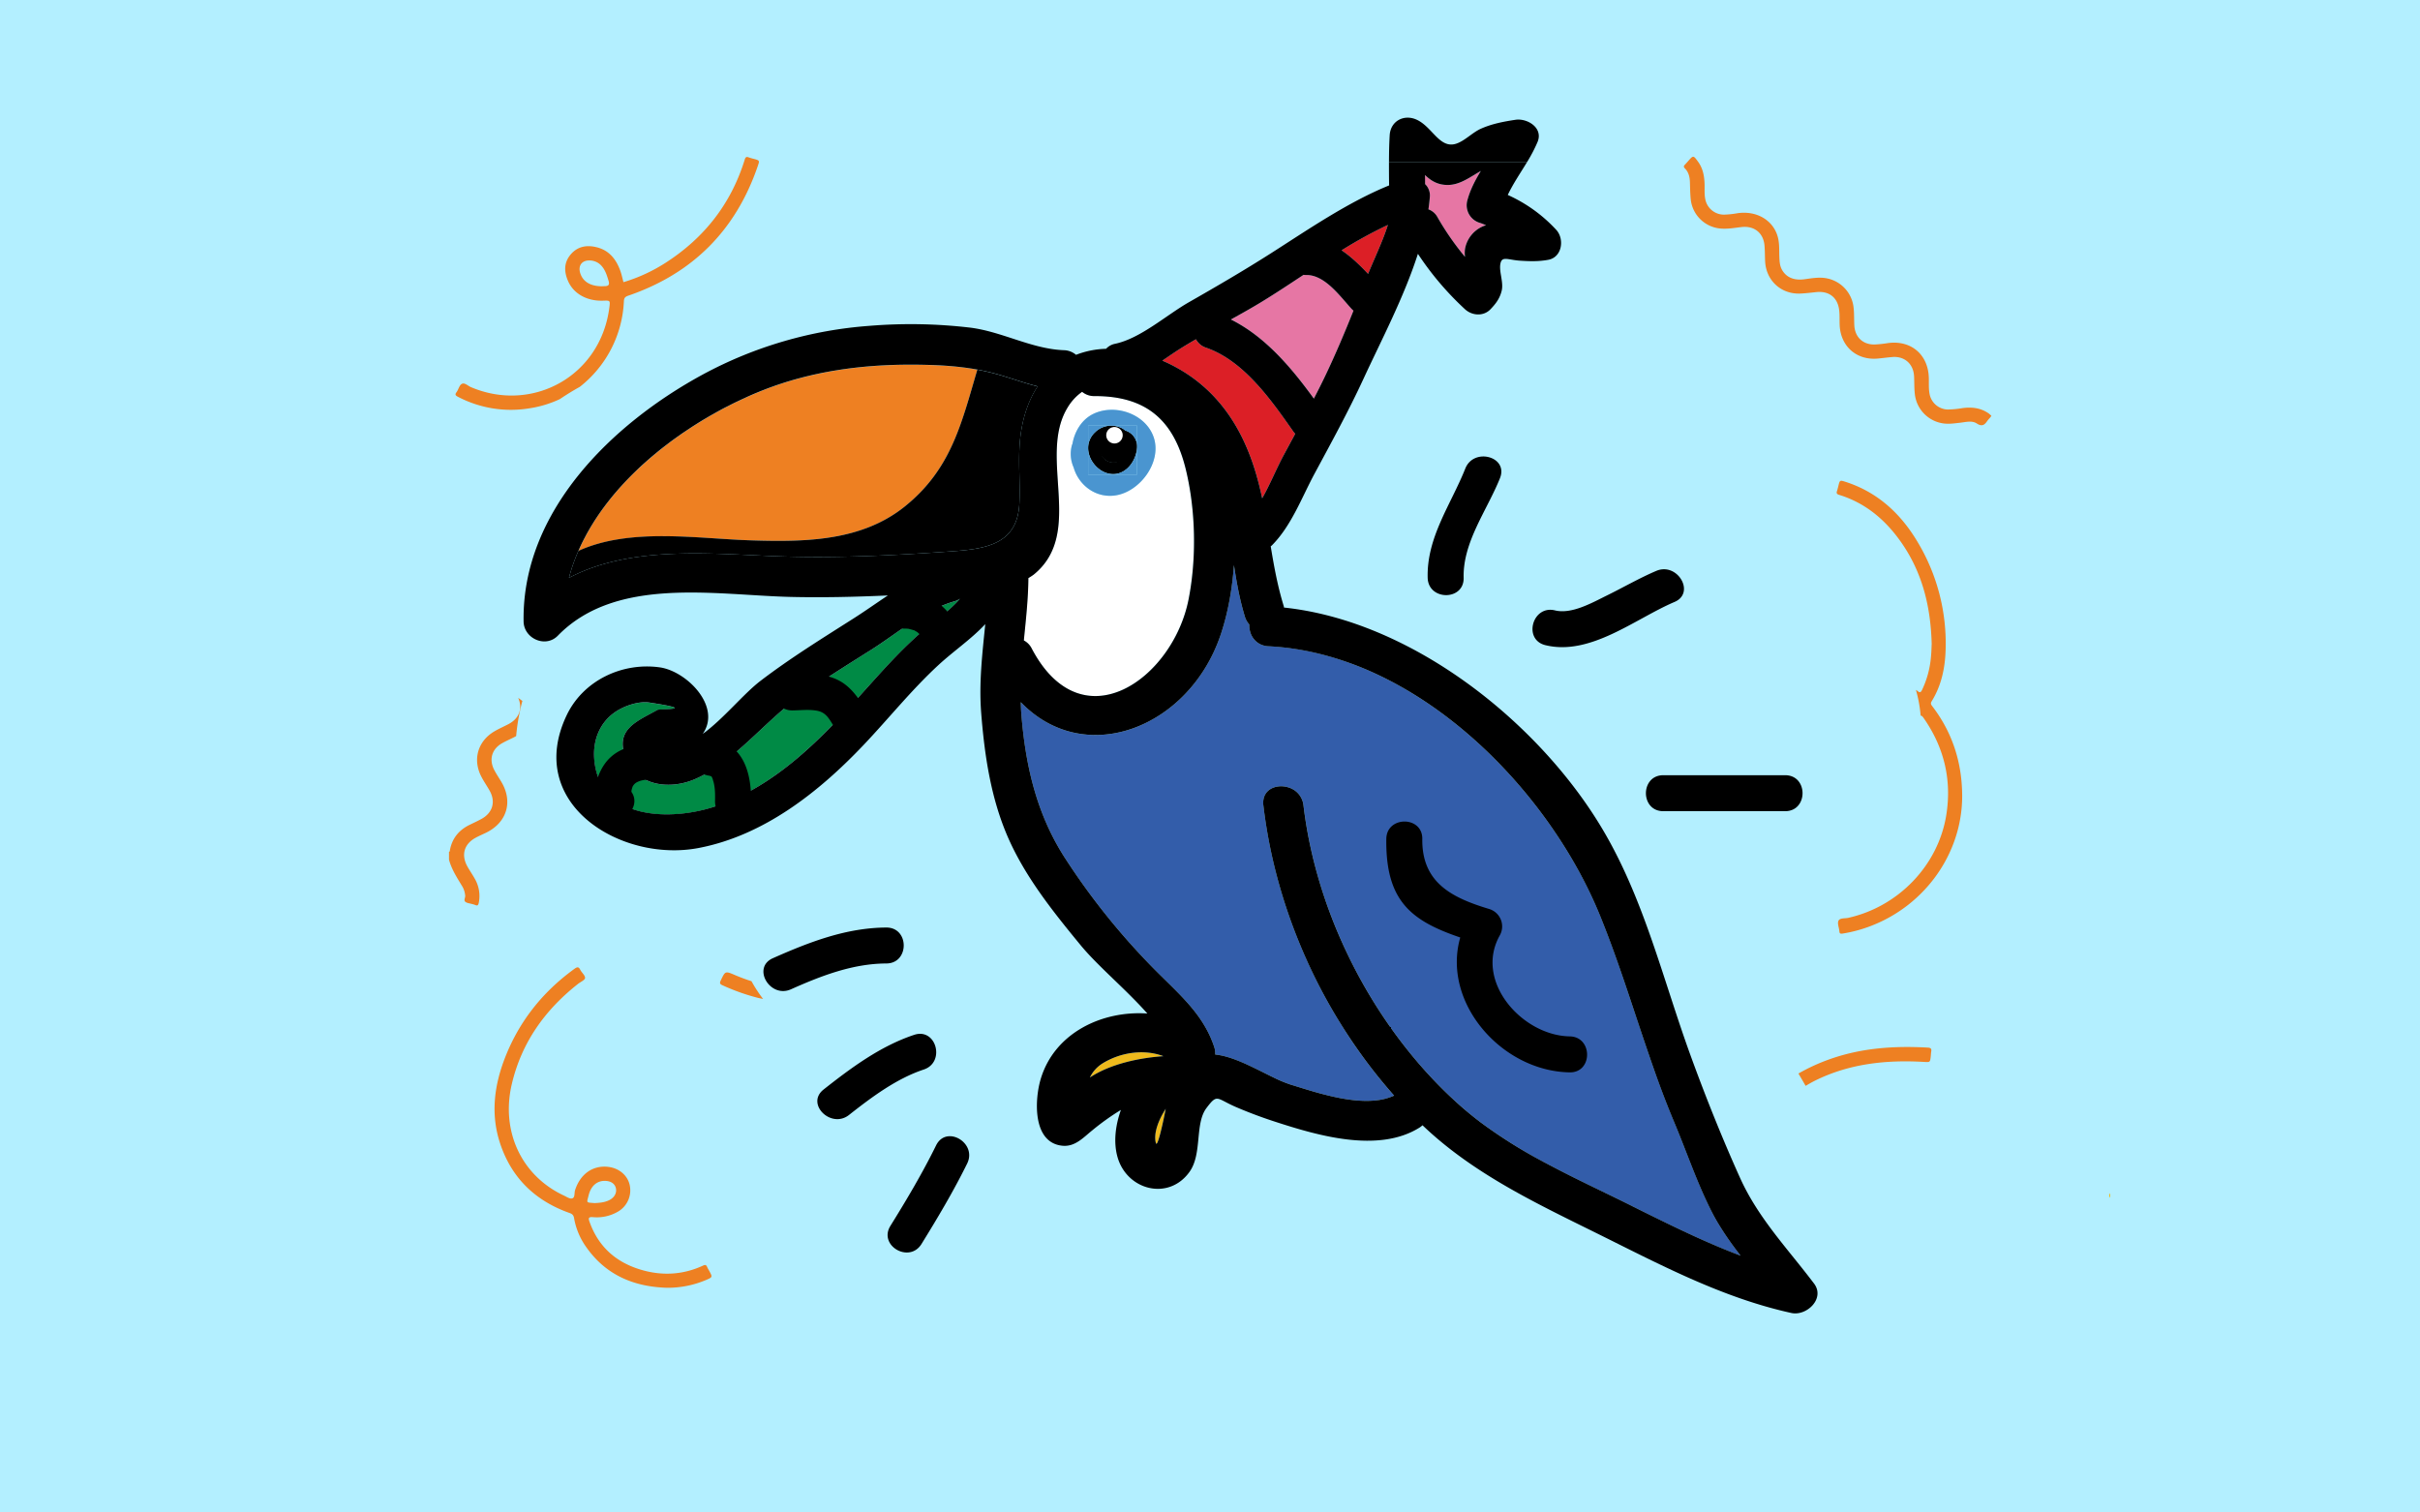 <?xml version="1.0" encoding="UTF-8" standalone="no"?>
<svg
   id="Layer_1"
   data-name="Layer 1"
   viewBox="0 0 800 500"
   version="1.1"
   sodipodi:docname="Wikipedia_tucan.svg"
   inkscape:version="1.1.2 (0a00cf5339, 2022-02-04)"
   width="800"
   height="500"
   xmlns:inkscape="http://www.inkscape.org/namespaces/inkscape"
   xmlns:sodipodi="http://sodipodi.sourceforge.net/DTD/sodipodi-0.dtd"
   xmlns="http://www.w3.org/2000/svg"
   xmlns:svg="http://www.w3.org/2000/svg">
  <rect x="0" y="0" width="800" height="500" fill="#333333" stroke="none"/>
  <sodipodi:namedview
     id="namedview73"
     pagecolor="#ffffff"
     bordercolor="#666666"
     borderopacity="1.0"
     inkscape:pageshadow="2"
     inkscape:pageopacity="0.0"
     inkscape:pagecheckerboard="0"
     showgrid="false"
     inkscape:zoom="0.54953786"
     inkscape:cx="512.2486"
     inkscape:cy="524.98658"
     inkscape:window-width="1920"
     inkscape:window-height="1016"
     inkscape:window-x="1920"
     inkscape:window-y="27"
     inkscape:window-maximized="1"
     inkscape:current-layer="_3NCvgX.tif" />
  <defs
     id="defs4">
    <style
       id="style2">
      .cls-1{fill:#eeba1c}.cls-2{fill:#ee8022}.cls-3{fill:#fff}.cls-5{fill:#dc1f26}.cls-6{fill:#e676a4}.cls-8{fill:#4a95d0}
    </style>
  </defs>
  <g
     id="_3NCvgX.tif"
     data-name="3NCvgX.tif"
     transform="matrix(0.582,0,0,0.549,0.045,0.077)">
    <path
       d="m -6.205,921.899 c -3.964,-208.265 2.571,-738.811 1.26,-923.522 0,-3.469 1391.778,-0.582 1391.778,-0.582 0.596,0.619 0.354,924.04 0.354,924.04 -274.048,-0.015 -1039.586,7.991 -1393.391,0.063 z"
       class="cls-1"
       id="path6"
       style="fill:#b3efff;fill-opacity:1;stroke-width:1.043"
       sodipodi:nodetypes="ccccc" />
    <path
       d="m 1198.511,721.044 a 1.827,1.827 0 0 1 0,-2.66 z"
       class="cls-1"
       id="path8"
       style="stroke-width:0.85" />
  </g>
  <path
     id="bVCdQu.tif"
     d="m 637.325,346.323 c -10.893,-0.623 -21.65,0.068 -32.03,3.682 a 63.336,63.336 0 0 0 -10.767,4.881 c 0.792,1.358 1.59,2.716 2.373,4.079 1.01,-0.59 2.024,-1.184 3.102,-1.72 11.323,-5.62 23.472,-6.911 35.921,-6.2 2.122,0.121 2.122,0.179 2.344,-1.851 0.058,-0.522 0.068,-1.049 0.155,-1.566 0.15,-0.889 -0.116,-1.252 -1.097,-1.305 z M 165.971,245.699 c 1.406,-0.797 2.9,-1.426 4.349,-2.184 0.116,-0.063 0.203,-0.14 0.314,-0.203 a 66.854,66.854 0 0 1 2.059,-11.598 c -0.483,-0.319 -0.923,-0.686 -1.387,-1.025 1.537,3.504 0.367,6.804 -3.175,8.67 -1.556,0.822 -3.185,1.517 -4.697,2.416 -5.471,3.219 -7.249,9.284 -4.325,14.942 0.826,1.609 1.875,3.098 2.759,4.673 2.059,3.673 1.005,7.307 -2.697,9.332 -1.295,0.706 -2.639,1.324 -3.963,1.972 -3.475,1.706 -5.693,4.388 -6.447,8.215 -0.053,0.266 0,0.59 -0.329,0.72 v 2.576 c 0.889,3.296 2.759,6.094 4.485,8.974 a 7.413,7.413 0 0 1 0.86,2.851 c 0.102,0.725 -0.599,1.604 0.092,2.122 0.57,0.43 1.45,0.483 2.155,0.696 a 8.399,8.399 0 0 1 1.092,0.329 c 0.725,0.329 0.967,0.087 1.141,-0.662 a 11.366,11.366 0 0 0 -1.363,-8.128 c -0.744,-1.329 -1.624,-2.585 -2.368,-3.914 -2.151,-3.866 -1.112,-7.462 2.745,-9.549 1.295,-0.701 2.672,-1.256 3.972,-1.933 6.379,-3.426 8.244,-9.984 4.639,-16.267 -0.831,-1.45 -1.803,-2.817 -2.552,-4.301 -1.735,-3.441 -0.686,-6.838 2.639,-8.723 z m 472.803,-12.231 c -0.396,-0.517 -0.652,-0.909 -0.212,-1.619 3.286,-5.316 4.484,-11.207 4.625,-17.325 a 65.071,65.071 0 0 0 -9.399,-35.573 c -5.567,-9.283 -13.154,-16.252 -23.656,-19.649 -1.932,-0.619 -1.932,-0.609 -2.416,1.397 -0.144,0.551 -0.27,1.112 -0.454,1.653 -0.231,0.686 -0.039,1.01 0.677,1.227 8.699,2.658 15.276,8.215 20.437,15.532 7.055,9.994 9.877,21.317 10.197,33.78 -0.058,1.136 -0.082,2.668 -0.232,4.18 a 31.412,31.412 0 0 1 -2.938,10.98 c -0.386,0.783 -0.682,1.092 -1.512,0.372 -0.165,-0.14 -0.358,-0.237 -0.532,-0.367 a 44.17,44.17 0 0 1 1.566,8.525 c 0.309,0 0.565,0.188 0.894,0.657 6.863,9.747 9.462,20.582 7.568,32.272 -2.702,16.673 -15.885,30.214 -32.379,33.906 -1.126,0.251 -2.769,0 -3.233,0.933 -0.464,0.933 0.194,2.3 0.276,3.484 0.053,0.783 0.343,0.904 1.092,0.788 a 45.91,45.91 0 0 0 9.752,-2.682 c 17.774,-7.002 29.696,-24.028 29.759,-42.638 0.004,-11.023 -3.141,-21.032 -9.878,-29.832 z M 220.507,425.718 c -10.994,-0.333 -20.224,-4.204 -26.72,-13.464 a 23.298,23.298 0 0 1 -4.006,-9.54 c -0.184,-1.092 -0.696,-1.45 -1.633,-1.769 -11.347,-4.059 -19.176,-11.695 -22.902,-23.197 -2.953,-9.124 -1.962,-18.204 1.314,-27.063 4.639,-12.502 12.526,-22.573 23.322,-30.392 0.836,-0.604 1.387,-0.822 1.933,0.285 0.483,0.966 1.648,1.865 1.59,2.73 -0.048,0.691 -1.484,1.29 -2.3,1.933 -10.984,8.641 -18.712,19.456 -21.926,33.2 -3.605,15.421 3.093,29.919 16.764,36.563 0.044,0 0.082,0.048 0.126,0.068 1.015,0.411 2.121,1.295 3.016,1.112 1.063,-0.218 0.715,-1.793 1.025,-2.75 1.72,-5.355 5.925,-8.322 11.052,-7.674 3.542,0.445 6.326,2.837 7.012,6.026 a 8.138,8.138 0 0 1 -3.939,8.786 13.894,13.894 0 0 1 -8.254,1.793 c -1.522,-0.116 -1.484,0.43 -1.092,1.542 2.832,7.993 8.423,13.13 16.407,15.662 7.176,2.276 14.28,1.986 21.167,-1.208 0.71,-0.329 1.024,-0.184 1.305,0.483 0.203,0.483 0.483,0.923 0.744,1.382 1.049,1.972 1.049,1.972 -1.073,2.9 a 32.48,32.48 0 0 1 -12.932,2.59 z m -23.941,-27.995 c 1.638,-0.087 3.383,-0.203 4.992,-1.058 1.609,-0.855 2.387,-2.373 2.039,-3.866 -0.348,-1.493 -1.643,-2.358 -3.455,-2.416 -2.682,-0.126 -4.76,1.561 -5.548,4.75 -0.662,2.639 -0.923,2.349 1.972,2.59 z M 151.391,131.175 a 37.694,37.694 0 0 0 23.868,3.769 36.409,36.409 0 0 0 9.781,-2.987 c 2.155,-1.45 4.349,-2.813 6.635,-4.074 a 38.095,38.095 0 0 0 14.57,-28.256 c 0.039,-1.058 0.358,-1.513 1.421,-1.875 Q 239.611,86.807 250.528,54.82 c 0.599,-1.754 0.556,-1.769 -1.194,-2.266 a 16.431,16.431 0 0 1 -1.783,-0.512 c -0.817,-0.338 -1.107,-0.102 -1.368,0.744 -4.509,14.58 -13.357,25.85 -26.14,34.075 a 54.609,54.609 0 0 1 -13.937,6.418 c -0.362,-1.324 -0.619,-2.595 -1.054,-3.794 -1.372,-3.774 -3.658,-6.693 -7.732,-7.732 -3.281,-0.836 -6.316,-0.348 -8.617,2.315 -2.3,2.663 -2.271,5.654 -0.967,8.723 1.817,4.306 6.282,6.799 11.685,6.611 2.291,-0.077 2.31,-0.077 2.025,2.204 -2.871,22.713 -25.371,35.012 -45.731,26.391 -0.991,-0.42 -2.03,-1.508 -2.943,-1.14 -0.913,0.367 -1.169,1.87 -1.846,2.784 -0.628,0.812 -0.314,1.131 0.464,1.537 z m 48.37,-36.573 c -0.285,0 -0.57,0.024 -0.744,0.034 -3.832,0 -6.321,-1.527 -7.21,-4.349 -0.778,-2.498 0.59,-4.287 3.189,-4.185 a 5.316,5.316 0 0 1 4.074,2.044 c 1.107,1.358 1.585,2.987 2.093,4.634 0.459,1.469 -0.092,1.836 -1.401,1.817 z m 458.557,42.851 c -0.165,0.232 -0.286,0.43 -0.431,0.604 a 14.097,14.097 0 0 0 -0.927,1.087 c -0.909,1.348 -1.749,1.977 -3.475,0.85 -1.605,-1.049 -3.62,-0.459 -5.461,-0.256 -1.841,0.203 -3.586,0.483 -5.408,0.261 a 10.999,10.999 0 0 1 -9.622,-9.825 c -0.218,-1.933 -0.136,-3.905 -0.246,-5.857 -0.232,-4.064 -3.2,-6.645 -7.249,-6.282 -1.518,0.13 -3.03,0.333 -4.548,0.483 -7.085,0.734 -12.483,-3.919 -12.796,-11.047 -0.073,-1.667 0.039,-3.349 -0.169,-4.997 -0.522,-4.175 -3.383,-6.35 -7.577,-5.905 -1.754,0.188 -3.508,0.401 -5.267,0.483 -6.346,0.256 -11.303,-4.301 -11.628,-10.632 -0.092,-1.759 -0.058,-3.533 -0.213,-5.287 -0.362,-4.146 -3.421,-6.553 -7.577,-6.07 -2.174,0.251 -4.35,0.652 -6.543,0.517 A 10.84,10.84 0 0 1 558.901,65.689 c -0.169,-1.803 -0.193,-3.615 -0.246,-5.427 -0.053,-1.72 -0.411,-3.33 -1.662,-4.586 -0.523,-0.527 -0.377,-0.86 0.057,-1.29 0.339,-0.333 0.638,-0.71 0.967,-1.068 1.759,-2.03 1.759,-2.025 3.383,0.222 1.508,2.102 1.977,4.499 2.088,7.017 0.077,1.759 -0.116,3.528 0.241,5.277 a 6.282,6.282 0 0 0 6.181,5.123 30.107,30.107 0 0 0 4.547,-0.483 c 6.355,-0.889 11.811,2.387 13.271,7.959 0.536,2.059 0.411,4.166 0.483,6.258 0.063,1.571 0.087,3.156 0.919,4.572 1.449,2.494 4.006,3.523 7.427,3.049 2.45,-0.338 4.91,-0.788 7.389,-0.29 a 11.009,11.009 0 0 1 8.81,9.665 c 0.223,1.933 0.14,3.905 0.242,5.857 0.202,3.924 2.866,6.447 6.794,6.336 a 38.946,38.946 0 0 0 4.262,-0.454 c 7.684,-1.073 13.387,3.765 13.575,11.535 0.043,1.759 -0.087,3.528 0.247,5.277 a 6.282,6.282 0 0 0 6.007,5.142 32.659,32.659 0 0 0 4.977,-0.483 c 3.127,-0.387 6.089,-0.034 8.699,1.88 0.237,0.198 0.473,0.43 0.759,0.677 z M 248.43,324.369 q -2.798,-0.889 -5.538,-2.059 c -3.156,-1.339 -3.127,-1.324 -4.63,1.822 -0.396,0.826 -0.329,1.179 0.556,1.571 a 69.546,69.546 0 0 0 11.69,4.156 c 0.585,0.145 1.169,0.246 1.754,0.372 a 44.286,44.286 0 0 1 -3.832,-5.862 z"
     class="cls-2"
     style="stroke-width:0.483" />
  <path
     d="m 541.05,336.735 c 1.933,5.799 3.866,11.56 5.891,17.306 -2.039,-5.746 -3.967,-11.526 -5.891,-17.306 z m -234.705,-216.081 0.933,0.024 z m 11.163,0.735 0.377,0.044 z M 242.897,133.137 c 1.02,-0.483 2.03,-0.966 3.045,-1.426 -1.01,0.459 -2.025,0.942 -3.045,1.426 z m 4.77,-2.208 c 1.59,-0.701 3.175,-1.363 4.746,-1.977 -1.566,0.614 -3.156,1.285 -4.746,1.977 z m 276.754,260.41 c -4.833,-2.373 -9.665,-4.789 -14.401,-7.35 4.731,2.561 9.559,4.982 14.401,7.35 z m 14.478,7.08 c -4.789,-2.382 -9.641,-4.707 -14.498,-7.08 4.857,2.373 9.709,4.692 14.498,7.08 z m 36.496,16.702 c -2.165,-2.759 -4.224,-5.601 -6.128,-8.588 1.904,2.987 3.962,5.828 6.128,8.588 z M 228.911,141.034 q 0.967,-0.609 1.899,-1.203 -0.957,0.594 -1.899,1.203 z m 9.24,-5.451 c 0.86,-0.483 1.725,-0.904 2.59,-1.343 -0.865,0.44 -1.73,0.88 -2.59,1.343 z"
     class="cls-3"
     id="path12"
     style="stroke-width:0.483" />
  <path
     fill="#008a45"
     d="m 287.937,214.852 c -8.114,5.137 -16.291,10.149 -24.1,15.764 -11.173,8.008 -21.37,21.495 -34.186,27.009 -7.863,3.383 -18.412,2.489 -22.443,-6.282 -4.697,-10.235 3.653,-12.927 10.115,-16.648 0.696,-0.401 14.044,0.106 -2.624,-2.416 -3.571,-0.541 -8.172,1.044 -11.043,2.924 -5.277,3.455 -7.684,9.38 -7.249,15.609 1.488,20.471 25.531,20.78 40.367,15.677 19.33,-6.63 33.828,-21.433 47.229,-36.206 6.355,-7.017 12.565,-14.189 19.659,-20.495 4.514,-4.016 9.733,-7.297 13.652,-11.825 a 6.147,6.147 0 0 1 -1.754,0.836 c -10.26,2.933 -18.697,10.405 -27.623,16.054 z"
     id="path14"
     style="stroke-width:0.483" />
  <path
     d="m 233.449,138.221 c 0.749,-0.44 1.498,-0.87 2.252,-1.295 -0.73,0.425 -1.484,0.855 -2.252,1.295 z m 215.051,208.271 q 3.827,5.485 8.051,10.632 -4.229,-5.137 -8.051,-10.632 z M 224.533,143.977 c 0.483,-0.343 0.966,-0.691 1.479,-1.029 -0.493,0.338 -0.986,0.686 -1.479,1.029 z m 196.537,212.282 c -2.01,-0.966 -4.142,-2.063 -6.316,-3.122 2.17,1.058 4.301,2.155 6.316,3.122 z"
     class="cls-3"
     id="path16"
     style="stroke-width:0.483" />
  <path
     d="m 452.265,90.528 c 2.189,-5.35 4.77,-10.661 6.548,-16.175 a 147.965,147.965 0 0 0 -15.3,8.389 c 3.204,2.141 6.075,4.968 8.752,7.785 z"
     class="cls-5"
     id="path18"
     style="stroke-width:0.483" />
  <path
     d="m 421.071,356.259 a 42.802,42.802 0 0 0 5.606,2.324 c 2.358,0.73 5.069,1.6 7.955,2.416 -2.9,-0.826 -5.596,-1.696 -7.955,-2.416 a 42.827,42.827 0 0 1 -5.606,-2.324 z m 33.838,7.529 a 19.33,19.33 0 0 0 5.949,-1.585 q -2.204,-2.489 -4.316,-5.069 2.112,2.581 4.316,5.069 a 19.33,19.33 0 0 1 -5.949,1.585 z"
     class="cls-3"
     id="path20"
     style="stroke-width:0.483" />
  <path
     d="m 398.691,114.938 a 5.828,5.828 0 0 1 -3.334,-2.793 c -1.832,1.073 -3.663,2.15 -5.451,3.291 -1.957,1.247 -3.808,2.542 -5.659,3.784 12.202,5.248 21.056,14.232 26.758,26.231 3.045,6.408 4.881,12.826 6.249,19.272 2.615,-4.605 4.688,-9.752 7.012,-14.087 q 1.933,-3.629 3.91,-7.249 a 6.587,6.587 0 0 1 -0.565,-0.657 c -7.312,-10.409 -16.373,-23.443 -28.918,-27.792 z"
     class="cls-5"
     id="path22"
     style="stroke-width:0.483" />
  <path
     d="m 426.029,260.317 a 6.949,6.949 0 0 1 4.895,5.915 c 1.933,16.262 6.766,32.668 14.015,48.046 -7.249,-15.377 -12.082,-31.784 -14.015,-48.046 a 6.949,6.949 0 0 0 -4.895,-5.915 z"
     class="cls-3"
     id="path24"
     style="stroke-width:0.483" />
  <path
     d="m 472.688,64.872 c -0.106,1.45 -0.276,2.9 -0.483,4.349 a 5.495,5.495 0 0 1 2.987,2.581 91.675,91.675 0 0 0 9.109,13.135 9.805,9.805 0 0 1 0,-2.634 10.028,10.028 0 0 1 6.969,-7.848 c -0.696,-0.251 -1.343,-0.561 -2.073,-0.778 a 6.055,6.055 0 0 1 -4.151,-7.312 c 0.967,-3.615 2.629,-6.766 4.49,-9.849 -0.672,0.396 -1.363,0.807 -2.083,1.242 -2.566,1.556 -5.345,3.276 -8.447,3.383 -3.537,0.135 -5.896,-1.324 -7.935,-3.272 0,1 0,2.001 0.029,3.001 a 5.21,5.21 0 0 1 1.59,4.001 z"
     class="cls-6"
     id="path26"
     style="stroke-width:0.483" />
  <path
     d="m 416.494,212.9 a 6.495,6.495 0 0 1 -3.185,-3.948 6.495,6.495 0 0 0 3.185,3.948 z m 7.051,47.016 a 8.085,8.085 0 0 1 2.484,0.406 8.085,8.085 0 0 0 -2.484,-0.406 z"
     class="cls-3"
     id="path28"
     style="stroke-width:0.483" />
  <path
     d="m 431.77,90.915 a 6.418,6.418 0 0 1 -0.846,-0.063 c -4.644,3.073 -9.211,6.099 -13.671,8.819 -3.383,2.068 -6.867,4.016 -10.351,5.944 11.347,5.64 19.978,15.885 27.44,26.159 1.363,-2.643 2.701,-5.316 3.982,-7.988 3.301,-6.944 6.282,-13.986 9.119,-21.094 a 6.321,6.321 0 0 1 -0.483,-0.435 c -3.818,-4.103 -8.945,-11.497 -15.189,-11.342 z"
     class="cls-6"
     id="path30"
     style="stroke-width:0.483" />
  <path
     d="m 443.668,363.17 c -2.305,-0.411 -4.61,-0.966 -6.838,-1.551 2.228,0.585 4.528,1.136 6.838,1.551 z"
     class="cls-3"
     id="path32"
     style="stroke-width:0.483" />
  <path
     d="m 371.995,142.319 a 8.056,8.056 0 0 0 -0.822,-0.614 7.732,7.732 0 0 0 -8.887,0.913 c -0.073,0.058 -0.135,0.145 -0.208,0.208 a 7.118,7.118 0 0 0 -2.296,4.258 c -0.585,4.171 2.61,8.525 6.669,9.462 5.098,1.174 9.008,-3.581 9.424,-8.317 a 5.49,5.49 0 0 0 -3.881,-5.91 z m -4.021,10.521 a 4.093,4.093 0 0 1 -3.866,-5.495 3.794,3.794 0 0 1 -0.135,-0.667 4.021,4.021 0 1 1 8.041,0 3.808,3.808 0 0 1 -0.135,0.667 4.093,4.093 0 0 1 -3.866,5.495 z"
     id="path34"
     style="stroke-width:0.483" />
  <path
     d="m 248.662,178.656 c 17.557,0.527 36.191,0.28 50.501,-11.26 15.257,-12.309 18.639,-27.275 23.873,-44.996 0,-0.068 0.053,-0.116 0.072,-0.179 -1.735,-0.319 -3.479,-0.575 -5.224,-0.788 l -0.377,-0.044 c -3.383,-0.396 -6.795,-0.604 -10.231,-0.71 l -0.933,-0.024 q -2.45,-0.063 -4.92,-0.068 c -16.779,-0.039 -33.345,2.223 -49.017,8.365 -1.571,0.614 -3.156,1.281 -4.746,1.977 -0.57,0.251 -1.145,0.527 -1.72,0.792 -1.015,0.483 -2.03,0.928 -3.045,1.426 -0.72,0.353 -1.45,0.725 -2.16,1.092 -0.865,0.44 -1.725,0.884 -2.59,1.343 -0.865,0.459 -1.619,0.889 -2.416,1.348 -0.797,0.459 -1.503,0.851 -2.252,1.295 q -1.334,0.788 -2.658,1.609 -0.967,0.59 -1.899,1.203 c -0.967,0.623 -1.933,1.261 -2.9,1.933 -0.483,0.338 -0.967,0.686 -1.479,1.029 -1.068,0.749 -2.126,1.503 -3.175,2.286 -0.295,0.217 -0.58,0.449 -0.875,0.672 -9.665,7.355 -18.316,16.155 -24.487,26.096 l -0.092,0.15 q -1.305,2.112 -2.46,4.296 l -0.092,0.179 c -0.768,1.45 -1.488,2.958 -2.141,4.47 17.17,-7.843 39.395,-4.035 57.44,-3.494 z"
     class="cls-2"
     id="path36"
     style="stroke-width:0.483" />
  <path
     d="m 364.524,351.528 a 11.328,11.328 0 0 0 -4.224,4.668 c 6.911,-4.572 16.576,-6.514 24.318,-7.022 -6.471,-2.436 -14.145,-1.285 -20.094,2.354 z"
     class="cls-1"
     id="path38"
     style="stroke-width:0.483" />
  <path
     d="m 341.7,189.921 a 17.914,17.914 0 0 1 -1.778,1.16 c -0.072,6.94 -0.826,13.778 -1.503,20.616 a 6.128,6.128 0 0 1 2.614,2.682 c 16.619,31.586 46.62,9.979 51.825,-16.146 2.716,-13.642 2.378,-29.663 -0.913,-43.146 -3.963,-16.213 -13.087,-24.192 -30.136,-24.163 a 6.205,6.205 0 0 1 -4.127,-1.416 16.996,16.996 0 0 0 -4.833,5.263 c -9.81,16.247 5.794,41.411 -11.149,55.15 z m 12.652,-42.807 c 0.039,-0.135 0.111,-0.242 0.155,-0.372 0.73,-4.117 3.035,-7.935 6.703,-9.805 7.249,-3.678 17.581,-0.174 20.191,7.732 2.701,8.157 -4.601,17.953 -12.739,19.127 -6.481,0.933 -12.106,-3.383 -13.773,-9.264 a 10.893,10.893 0 0 1 -0.517,-7.418 z"
     class="cls-3"
     id="path40"
     style="stroke-width:0.483" />
  <path
     d="m 382.096,377.841 c 0.561,2.044 2.74,-8.621 3.088,-10.405 0.058,-0.29 0.126,-0.594 0.184,-0.889 -2.392,3.629 -4.127,8.22 -3.272,11.294 z"
     class="cls-1"
     id="path42"
     style="stroke-width:0.483" />
  <path
     fill="#335daa"
     d="m 416.494,212.9 a 6.495,6.495 0 0 1 -3.185,-3.948 7.781,7.781 0 0 1 -0.329,-2.532 6.766,6.766 0 0 1 -1.45,-2.581 c -1.73,-5.64 -2.745,-11.332 -3.615,-17.02 -0.59,8.109 -2.015,16.006 -4.407,23.061 -10.395,30.716 -44.847,44.301 -66.062,22.23 0.039,1.174 0.063,2.349 0.155,3.533 1.334,17.04 4.91,32.978 14.16,47.538 a 229.834,229.834 0 0 0 31.895,39.27 c 7.365,7.278 14.411,13.633 17.731,23.641 a 6.427,6.427 0 0 1 0.329,2.503 c 4.142,0.435 8.699,2.416 13.048,4.514 2.175,1.058 4.306,2.155 6.316,3.122 a 42.827,42.827 0 0 0 5.606,2.324 c 2.358,0.73 5.069,1.6 7.955,2.416 q 1.083,0.309 2.199,0.609 c 2.228,0.594 4.528,1.136 6.838,1.551 3.866,0.686 7.703,1.015 11.241,0.623 a 19.33,19.33 0 0 0 5.939,-1.551 q -2.204,-2.489 -4.316,-5.069 -4.219,-5.161 -8.051,-10.632 a 179.681,179.681 0 0 1 -10.55,-17.098 q -3.199,-5.896 -5.959,-12.019 -2.759,-6.123 -5.05,-12.41 -2.291,-6.282 -4.098,-12.719 a 169.659,169.659 0 0 1 -5.185,-26.014 6.282,6.282 0 0 1 0.242,-2.779 c 0.807,-2.378 3.156,-3.552 5.644,-3.542 a 8.085,8.085 0 0 1 2.484,0.406 6.949,6.949 0 0 1 4.895,5.915 c 1.933,16.262 6.766,32.668 14.015,48.046 a 167.382,167.382 0 0 0 14.604,25.13 q 4.175,5.925 8.834,11.405 4.659,5.48 9.752,10.414 2.542,2.465 5.19,4.784 3.049,2.668 6.282,5.089 a 161.409,161.409 0 0 0 20.437,12.874 c 4.736,2.566 9.564,4.982 14.401,7.35 4.837,2.368 9.694,4.697 14.498,7.08 q 4.528,2.252 9.042,4.485 c 9.037,4.441 18.093,8.699 27.459,12.217 -2.165,-2.759 -4.224,-5.601 -6.128,-8.588 -1.14,-1.793 -2.242,-3.624 -3.233,-5.558 -4.914,-9.578 -8.375,-19.954 -12.541,-29.861 -2.368,-5.63 -4.518,-11.332 -6.558,-17.078 -2.039,-5.746 -3.967,-11.521 -5.891,-17.306 -2.9,-8.675 -5.751,-17.349 -8.955,-25.908 q -1.604,-4.282 -3.33,-8.515 c -13.024,-31.707 -40.908,-64.385 -74.413,-79.762 a 103.307,103.307 0 0 0 -17.175,-6.152 q -4.388,-1.136 -8.858,-1.836 a 86.02,86.02 0 0 0 -8.993,-0.923 6.872,6.872 0 0 1 -2.861,-0.73 z"
     id="path44"
     style="stroke-width:0.483" />
  <path
     d="m 508.29,46.914 c 1.933,-4.702 -3.451,-7.897 -7.312,-7.312 -3.861,0.585 -7.819,1.329 -11.463,2.967 -2.779,1.252 -5.253,3.968 -8.061,4.91 -5.533,1.856 -7.872,-5.475 -13.106,-7.896 -4.175,-1.933 -8.665,0.377 -8.945,5.132 -0.174,2.938 -0.227,5.876 -0.237,8.81 h 45.678 a 49.399,49.399 0 0 0 3.446,-6.611 z"
     id="path46"
     style="stroke-width:0.483" />
  <path
     d="m 420.114,83.753 c -8.892,5.669 -17.944,10.936 -27.101,16.165 -7.495,4.282 -15.948,11.936 -24.371,13.729 a 5.408,5.408 0 0 0 -2.996,1.658 29.653,29.653 0 0 0 -9.931,1.991 6.456,6.456 0 0 0 -4.05,-1.527 c -10.675,-0.425 -20.345,-6.133 -30.962,-7.462 a 167.793,167.793 0 0 0 -33.282,-0.59 136.845,136.845 0 0 0 -54.937,16.006 c -30.068,16.267 -59.992,45.286 -59.393,81.724 0.092,5.649 7.249,8.878 11.323,4.692 19.258,-19.765 52.004,-13.415 76.839,-12.811 10.748,0.261 21.515,0 32.263,-0.483 -3.866,2.556 -7.636,5.253 -11.555,7.732 -10.322,6.568 -20.693,12.985 -30.445,20.418 -5.799,4.412 -12.386,12.7 -19.21,17.625 6.34,-9.08 -5.34,-20.732 -14.14,-21.993 -12.439,-1.783 -25.318,4.32 -30.793,15.735 -14.063,29.315 17.881,48.853 43.523,43.977 21.602,-4.108 39.806,-18.504 54.57,-34.046 8.298,-8.737 15.851,-18.214 24.719,-26.401 5.108,-4.717 10.883,-8.588 15.527,-13.57 -0.967,9.723 -2.131,19.388 -1.353,29.329 1.097,14.044 3.214,28.353 8.931,41.338 5.765,13.092 14.909,24.497 23.936,35.467 5.707,6.935 14.918,14.532 22.071,22.597 -14.836,-1.034 -30.503,6.282 -35.177,21.37 -2.141,6.896 -2.924,21.437 7.162,22.341 4.19,0.372 6.901,-2.788 9.844,-5.127 a 80.545,80.545 0 0 1 9.424,-6.717 c -1.836,5.147 -2.455,10.588 -1.198,15.319 2.967,11.168 16.851,14.865 23.825,5.229 4.349,-5.978 1.711,-15.948 5.659,-21.176 3.721,-4.934 3.223,-3.103 9.975,-0.227 q 6.031,2.571 12.27,4.61 c 14.203,4.63 34.432,10.685 48.171,2.092 a 7.302,7.302 0 0 0 1,-0.773 c 16.397,15.682 36.728,25.386 56.836,35.326 21.201,10.467 41.827,21.602 65.096,26.729 5.025,1.107 11.26,-4.76 7.49,-9.743 -8.698,-11.516 -18.436,-21.587 -24.448,-34.916 -5.901,-13.072 -11.4,-26.836 -16.296,-40.28 -9.307,-25.565 -15.512,-52.424 -29.74,-75.93 -21.167,-34.974 -62.766,-67.908 -104.723,-72.335 -0.043,-0.184 -0.053,-0.358 -0.111,-0.546 -2.03,-6.606 -3.209,-13.164 -4.282,-19.688 0.135,-0.116 0.275,-0.203 0.406,-0.338 6.447,-6.51 9.786,-15.696 14.063,-23.651 5.601,-10.409 11.26,-20.713 16.223,-31.456 5.857,-12.676 13.382,-26.961 17.963,-41.256 a 99.276,99.276 0 0 0 15.58,18.33 c 2.329,2.136 6.104,2.416 8.409,0 1.793,-1.87 3.088,-3.571 3.711,-6.152 0.715,-2.962 -1.14,-6.732 -0.314,-9.361 0.633,-2.015 2.614,-0.797 6.34,-0.551 3.257,0.213 6.137,0.3 9.356,-0.285 4.63,-0.841 5.432,-6.925 2.624,-9.936 A 49.104,49.104 0 0 0 498.436,64.447 c 1.793,-3.774 4.219,-7.292 6.408,-10.922 h -45.683 c 0,2.59 0,5.181 0.053,7.771 -13.662,5.548 -27,14.739 -39.101,22.457 z m -67.222,51.037 a 16.996,16.996 0 0 1 4.833,-5.263 6.205,6.205 0 0 0 4.127,1.416 c 17.049,-0.043 26.173,7.93 30.136,24.163 3.296,13.483 3.629,29.503 0.913,43.146 -5.205,26.125 -35.206,47.727 -51.825,16.146 a 6.128,6.128 0 0 0 -2.614,-2.682 c 0.677,-6.838 1.45,-13.676 1.503,-20.616 a 17.914,17.914 0 0 0 1.778,-1.16 c 16.9,-13.758 1.295,-38.922 11.149,-55.15 z m -49.206,74.978 c -7.085,6.282 -13.304,13.478 -19.659,20.495 -13.367,14.769 -27.865,29.571 -47.229,36.201 -14.841,5.089 -38.878,4.794 -40.367,-15.677 -0.454,-6.229 1.933,-12.149 7.249,-15.609 2.875,-1.88 7.476,-3.47 11.043,-2.924 16.663,2.532 3.32,2.025 2.624,2.416 -6.466,3.721 -14.812,6.413 -10.115,16.648 4.035,8.791 14.58,9.665 22.443,6.282 12.816,-5.514 23.013,-19.002 34.186,-27.009 7.809,-5.596 15.986,-10.632 24.1,-15.764 8.921,-5.649 17.359,-13.121 27.643,-16.073 a 6.147,6.147 0 0 0 1.754,-0.836 c -3.939,4.552 -9.158,7.834 -13.671,11.85 z m 33.292,-43.286 c -0.628,13.372 -10.946,14.981 -22.191,15.769 -19.814,1.416 -39.627,2.392 -59.499,1.575 -22.066,-0.904 -47.326,-3.252 -67.202,7.201 a 60.224,60.224 0 0 1 3.127,-8.916 q 0.966,-2.271 2.141,-4.47 l 0.092,-0.179 q 1.15,-2.179 2.46,-4.296 l 0.092,-0.15 c 6.181,-9.936 14.817,-18.736 24.487,-26.096 0.29,-0.222 0.58,-0.449 0.875,-0.672 1.049,-0.783 2.107,-1.537 3.175,-2.286 0.483,-0.348 0.966,-0.691 1.479,-1.029 0.967,-0.652 1.933,-1.285 2.9,-1.933 q 0.967,-0.609 1.899,-1.203 1.329,-0.822 2.658,-1.609 c 0.749,-0.44 1.498,-0.87 2.252,-1.295 0.754,-0.425 1.614,-0.908 2.416,-1.348 0.802,-0.44 1.725,-0.904 2.59,-1.343 0.72,-0.367 1.45,-0.744 2.16,-1.092 1.02,-0.483 2.03,-0.967 3.045,-1.426 0.575,-0.261 1.15,-0.541 1.72,-0.793 1.59,-0.701 3.175,-1.363 4.746,-1.977 15.691,-6.142 32.238,-8.404 49.017,-8.365 1.648,0 3.286,0.029 4.92,0.068 l 0.933,0.024 c 3.436,0.101 6.843,0.314 10.231,0.71 l 0.377,0.044 a 76.07,76.07 0 0 1 11.54,2.233 c 4.833,1.358 9.109,2.977 13.599,4.084 -3.484,5.316 -5.606,12.198 -6.007,20.297 -0.3,6.181 0.261,12.347 -0.029,18.475 z m 23.317,189.699 a 11.328,11.328 0 0 1 4.224,-4.668 c 5.949,-3.639 13.623,-4.789 20.094,-2.358 -7.742,0.527 -17.402,2.47 -24.313,7.041 z m 24.898,11.255 c -0.343,1.783 -2.527,12.449 -3.088,10.405 -0.851,-3.098 0.88,-7.664 3.272,-11.294 -0.072,0.295 -0.14,0.599 -0.184,0.889 z M 428.348,214.567 q 4.465,0.696 8.858,1.836 a 103.307,103.307 0 0 1 17.175,6.137 c 33.5,15.363 61.374,48.041 74.384,79.738 q 1.735,4.233 3.33,8.515 c 3.204,8.559 6.075,17.233 8.955,25.908 1.933,5.799 3.866,11.56 5.891,17.306 2.025,5.746 4.19,11.448 6.558,17.078 4.166,9.907 7.622,20.297 12.541,29.861 0.991,1.933 2.093,3.765 3.233,5.558 1.904,2.987 3.962,5.828 6.128,8.588 -9.361,-3.523 -18.422,-7.776 -27.459,-12.217 q -4.519,-2.218 -9.042,-4.485 c -4.789,-2.382 -9.641,-4.707 -14.498,-7.08 -4.857,-2.373 -9.665,-4.789 -14.401,-7.35 a 161.409,161.409 0 0 1 -20.423,-12.845 q -3.219,-2.416 -6.282,-5.089 -2.643,-2.315 -5.19,-4.784 -5.089,-4.929 -9.747,-10.414 -4.659,-5.485 -8.834,-11.405 a 167.382,167.382 0 0 1 -14.604,-25.13 c -7.249,-15.377 -12.082,-31.784 -14.015,-48.046 a 6.949,6.949 0 0 0 -4.895,-5.915 8.085,8.085 0 0 0 -2.484,-0.406 c -2.489,0 -4.833,1.165 -5.644,3.542 a 6.282,6.282 0 0 0 -0.242,2.779 169.659,169.659 0 0 0 5.185,26.014 q 1.803,6.423 4.098,12.719 2.296,6.297 5.05,12.41 2.755,6.113 5.959,12.019 a 179.681,179.681 0 0 0 10.569,17.083 q 3.827,5.485 8.051,10.632 2.112,2.581 4.316,5.069 a 19.33,19.33 0 0 1 -5.949,1.566 c -3.537,0.396 -7.399,0.068 -11.241,-0.623 -2.305,-0.411 -4.61,-0.967 -6.838,-1.551 q -1.111,-0.295 -2.199,-0.609 c -2.9,-0.826 -5.596,-1.696 -7.955,-2.416 a 42.802,42.802 0 0 1 -5.606,-2.324 c -2.01,-0.967 -4.141,-2.064 -6.316,-3.122 -4.349,-2.117 -8.892,-4.084 -13.048,-4.514 a 6.427,6.427 0 0 0 -0.329,-2.503 c -3.32,-10.013 -10.366,-16.368 -17.731,-23.641 a 229.834,229.834 0 0 1 -31.895,-39.27 c -9.25,-14.556 -12.826,-30.494 -14.16,-47.538 -0.092,-1.184 -0.111,-2.358 -0.155,-3.533 21.215,22.046 55.672,8.462 66.062,-22.23 2.387,-7.06 3.818,-14.952 4.407,-23.061 0.87,5.688 1.885,11.381 3.615,17.02 a 6.766,6.766 0 0 0 1.45,2.581 7.781,7.781 0 0 0 0.329,2.532 6.495,6.495 0 0 0 3.185,3.948 6.872,6.872 0 0 0 2.856,0.739 86.02,86.02 0 0 1 8.998,0.923 z m -4.084,-63.931 c -2.324,4.349 -4.398,9.482 -7.012,14.087 -1.368,-6.447 -3.204,-12.864 -6.249,-19.272 -5.702,-11.999 -14.556,-20.983 -26.758,-26.231 1.851,-1.242 3.702,-2.537 5.659,-3.784 1.788,-1.141 3.62,-2.218 5.451,-3.291 a 5.828,5.828 0 0 0 3.334,2.793 c 12.565,4.349 21.611,17.397 28.918,27.802 a 6.587,6.587 0 0 0 0.565,0.657 q -1.957,3.615 -3.91,7.239 z m 14.058,-26.845 c -1.281,2.692 -2.619,5.345 -3.982,7.988 -7.462,-10.274 -16.093,-20.514 -27.44,-26.159 3.484,-1.933 6.954,-3.866 10.351,-5.944 4.456,-2.721 9.023,-5.751 13.671,-8.82 a 6.418,6.418 0 0 0 0.846,0.063 c 6.239,-0.155 11.371,7.249 15.184,11.342 a 6.321,6.321 0 0 0 0.483,0.435 c -2.842,7.104 -5.814,14.15 -9.114,21.089 z m 13.942,-33.258 c -2.677,-2.832 -5.548,-5.644 -8.757,-7.785 a 147.965,147.965 0 0 1 15.3,-8.389 c -1.769,5.514 -4.354,10.82 -6.543,16.17 z m 26.744,-29.402 c 3.103,-0.116 5.881,-1.836 8.447,-3.383 0.715,-0.435 1.406,-0.851 2.083,-1.242 -1.856,3.069 -3.538,6.234 -4.49,9.849 a 6.055,6.055 0 0 0 4.151,7.312 c 0.725,0.217 1.377,0.527 2.073,0.778 a 10.028,10.028 0 0 0 -6.969,7.848 9.805,9.805 0 0 0 0,2.634 91.675,91.675 0 0 1 -9.109,-13.135 5.495,5.495 0 0 0 -2.987,-2.581 c 0.208,-1.45 0.377,-2.9 0.483,-4.349 a 5.21,5.21 0 0 0 -1.585,-4.001 c 0,-1 0,-2.001 -0.029,-3.001 2.03,1.957 4.393,3.417 7.93,3.272 z"
     id="path48"
     style="stroke-width:0.483" />
  <path
     d="m 230.811,139.831 q 1.324,-0.822 2.658,-1.609 -1.334,0.788 -2.658,1.609 z m 9.926,-5.596 c 0.72,-0.367 1.45,-0.744 2.16,-1.092 -0.72,0.353 -1.44,0.725 -2.16,1.092 z m -5.016,2.697 c 0.807,-0.454 1.619,-0.909 2.416,-1.348 -0.822,0.454 -1.604,0.889 -2.416,1.348 z m -14.353,9.332 c 1.044,-0.783 2.107,-1.537 3.175,-2.286 -1.078,0.759 -2.136,1.503 -3.175,2.286 z m 4.644,-3.315 c 0.967,-0.652 1.933,-1.286 2.9,-1.933 -0.971,0.648 -1.938,1.281 -2.9,1.933 z m 111,5.094 c 0.401,-8.1 2.523,-14.981 6.007,-20.297 -4.489,-1.107 -8.752,-2.726 -13.599,-4.084 a 76.07,76.07 0 0 0 -11.54,-2.233 c 1.745,0.213 3.489,0.483 5.224,0.788 0,0.063 -0.053,0.116 -0.072,0.179 -5.234,17.726 -8.617,32.693 -23.873,44.996 -14.309,11.54 -32.944,11.792 -50.501,11.26 -18.045,-0.541 -40.27,-4.349 -57.45,3.465 a 60.224,60.224 0 0 0 -3.127,8.916 c 19.877,-10.453 45.137,-8.104 67.202,-7.201 19.852,0.817 39.7,-0.164 59.499,-1.575 11.245,-0.802 21.563,-2.416 22.191,-15.769 0.295,-6.133 -0.266,-12.299 0.039,-18.446 z m -91.066,-16.325 c 0.575,-0.261 1.15,-0.541 1.72,-0.792 -0.575,0.256 -1.17,0.532 -1.72,0.792 z m 55.478,-11.144 q 2.469,0 4.92,0.068 c -1.633,-0.024 -3.272,-0.068 -4.92,-0.068 z m 5.852,0.106 c 3.436,0.102 6.843,0.314 10.231,0.71 -3.388,-0.392 -6.799,-0.609 -10.231,-0.71 z m 110.377,145.553 a 6.282,6.282 0 0 1 0.242,-2.779 6.282,6.282 0 0 0 -0.242,2.779 z m 60.466,95.004 q -5.089,-4.929 -9.747,-10.414 4.654,5.475 9.747,10.414 z m 97.276,53.884 c -9.361,-3.523 -18.422,-7.776 -27.459,-12.217 9.042,4.441 18.098,8.694 27.459,12.217 z M 468.377,350.827 q -4.649,-5.47 -8.834,-11.405 4.175,5.925 8.834,11.405 z m 97.662,50.148 c 0.991,1.933 2.093,3.765 3.233,5.558 -1.145,-1.803 -2.242,-3.624 -3.233,-5.558 z m -37.274,-98.667 q 1.735,4.233 3.33,8.515 -1.604,-4.282 -3.33,-8.515 c -12.995,-31.712 -40.879,-64.39 -74.384,-79.767 33.504,15.377 61.389,48.056 74.384,79.767 z M 422.839,292.246 q 1.802,6.423 4.098,12.719 -2.291,-6.287 -4.098,-12.719 z m -4.944,-28.788 c 0.807,-2.378 3.156,-3.552 5.644,-3.542 -2.484,-0.01 -4.833,1.165 -5.644,3.542 z m 19.311,-47.055 a 103.307,103.307 0 0 1 17.175,6.137 103.307,103.307 0 0 0 -17.175,-6.137 z m 40.913,144.833 q 2.542,2.465 5.19,4.784 3.049,2.668 6.282,5.089 -3.219,-2.416 -6.282,-5.089 -2.643,-2.31 -5.19,-4.784 z M 428.348,214.567 q 4.465,0.696 8.858,1.836 -4.388,-1.136 -8.858,-1.836 z m 3.634,102.814 q 2.755,6.113 5.959,12.019 -3.199,-5.901 -5.959,-12.019 z"
     id="path50"
     style="stroke-width:0.483" />
  <path
     d="m 368.685,163.781 c 8.138,-1.174 15.435,-10.97 12.739,-19.128 -2.61,-7.887 -12.961,-11.39 -20.191,-7.732 -3.673,1.865 -5.978,5.688 -6.703,9.805 -0.044,0.13 -0.116,0.237 -0.155,0.372 a 10.893,10.893 0 0 0 0.541,7.404 c 1.662,5.872 7.288,10.211 13.768,9.279 z m -8.974,-23.076 h 16.184 v 16.184 h -16.184 z"
     class="cls-8"
     id="path52"
     style="stroke-width:0.483" />
  <path
     d="m 375.89,140.705 h -16.18 v 16.184 h 16.184 z m -0.024,7.534 c -0.411,4.736 -4.349,9.491 -9.424,8.317 -4.059,-0.933 -7.249,-5.292 -6.669,-9.462 a 7.118,7.118 0 0 1 2.296,-4.257 c 0.072,-0.063 0.135,-0.15 0.208,-0.208 a 7.732,7.732 0 0 1 8.902,-0.913 8.056,8.056 0 0 1 0.822,0.614 5.49,5.49 0 0 1 3.866,5.91 z"
     class="cls-8"
     id="path54"
     style="stroke-width:0.483" />
  <path
     d="m 367.975,150.714 a 3.953,3.953 0 0 1 -3.32,-1.885 c 0,1.571 0.966,3.069 2.982,3.069 a 3.228,3.228 0 0 0 3.18,-2.368 4.006,4.006 0 0 1 -2.842,1.184 z"
     id="path56"
     style="stroke-width:0.483" />
  <path
     d="m 370.821,149.53 a 3.228,3.228 0 0 1 -3.18,2.368 c -2.03,0 -2.977,-1.498 -2.982,-3.069 a 3.895,3.895 0 0 1 -0.565,-1.45 4.132,4.132 0 1 0 7.771,0 3.987,3.987 0 0 1 -1.044,2.151 z"
     id="path58"
     style="stroke-width:0.483" />
  <path
     d="m 368.419,143.223 a 2.629,2.629 0 0 1 2.479,1.769 2.416,2.416 0 0 0 0.087,-0.425 2.566,2.566 0 1 0 -5.127,0 2.416,2.416 0 0 0 0.087,0.425 2.629,2.629 0 0 1 2.474,-1.769 z"
     class="cls-3"
     id="path60"
     style="stroke-width:0.483" />
  <path
     d="m 368.453,143.663 a 2.141,2.141 0 0 0 -2.146,2.267 2.523,2.523 0 0 0 2.117,1.203 2.556,2.556 0 0 0 1.817,-0.754 c 0.382,-1.218 -0.159,-2.716 -1.788,-2.716 z"
     class="cls-3"
     id="path62"
     style="stroke-width:0.483" />
  <path
     d="m 368.453,143.663 c 1.629,0 2.17,1.498 1.783,2.716 a 2.542,2.542 0 0 0 0.662,-1.382 2.619,2.619 0 0 0 -4.958,0 2.484,2.484 0 0 0 0.362,0.938 2.141,2.141 0 0 1 2.151,-2.271 z"
     class="cls-3"
     id="path64"
     style="stroke-width:0.483" />
  <circle
     cx="368.41"
     cy="147.509"
     r="5.35"
     id="circle66"
     style="stroke-width:0.483" />
  <circle
     cx="307.843"
     cy="248.332"
     r="2.726"
     class="cls-3"
     transform="rotate(-17.56)"
     id="circle68"
     style="stroke-width:0.483" />
  <path
     d="m 220.198,246.061 c -6.514,-0.044 -13.406,-0.382 -18.514,4.417 -4.591,4.316 -7.249,13.836 -2.16,18.76 5.19,5.011 12.956,-2.155 9.211,-7.462 a 3.537,3.537 0 0 1 0.034,-0.483 8.53,8.53 0 0 1 0.372,-1.285 3.383,3.383 0 0 1 1.667,-1.542 c 2.663,-1.276 6.553,-0.546 9.385,-0.527 7.655,0.063 7.665,-11.83 0.004,-11.879 z m 14.749,-1.474 c -3.209,-0.193 -5.944,2.871 -5.944,5.944 0,3.383 2.726,5.751 5.944,5.944 -0.691,-0.043 0.619,0.483 -0.048,-0.072 a 3.301,3.301 0 0 0 0.304,0.222 7.022,7.022 0 0 0 0.372,0.788 10.434,10.434 0 0 0 0.319,1.121 c 0.483,1.933 0.536,3.649 0.483,6.253 -0.164,7.655 11.729,7.655 11.893,0 0.188,-9.1 -2.59,-19.533 -13.324,-20.2 z m 51.1,-10.332 c -2.871,-4.316 -5.461,-8.216 -10.535,-10.1 -4.316,-1.614 -9.013,-1.247 -13.531,-1.198 -7.645,0.077 -7.665,11.97 0,11.893 2.711,-0.029 5.635,-0.406 8.307,0.145 2.977,0.614 3.929,2.929 5.485,5.268 4.224,6.34 14.527,0.391 10.274,-6.007 z m 29.252,-28.759 c -3.054,-6.389 -9.612,-9.424 -16.431,-9.583 -7.655,-0.174 -7.65,11.714 0,11.893 0.517,0 1.029,0 1.546,0.077 l 0.217,0.063 c 0.483,0.126 0.967,0.246 1.45,0.391 l 0.358,0.106 c -0.063,0 -0.101,0 0.101,0.111 0.053,0.029 0.406,0.237 0.59,0.338 0.184,0.101 0.696,0.599 0.768,0.677 a 6.481,6.481 0 0 1 1.155,1.933 c 1.387,2.9 5.529,3.658 8.133,2.131 2.943,-1.725 3.504,-5.234 2.112,-8.138 z m 169.103,-50.612 c -4.765,11.941 -12.787,22.713 -12.444,36.114 0.193,7.636 12.082,7.669 11.893,0 -0.304,-11.811 7.781,-22.341 12.019,-32.954 2.837,-7.114 -8.66,-10.202 -11.468,-3.161 z m 63.167,33.828 c -5.625,2.387 -10.917,5.471 -16.397,8.158 -4.77,2.344 -11.622,6.282 -17.151,4.91 -7.433,-1.803 -10.603,9.646 -3.18,11.492 14.909,3.668 29.764,-8.776 42.71,-14.271 7.042,-2.977 0.986,-13.222 -5.983,-10.289 z m 42.571,67.56 h -40.289 c -7.65,0 -7.665,11.893 0,11.893 h 40.289 c 7.65,-0.004 7.664,-11.893 0,-11.893 z m -297.133,50.356 c -13.29,0.063 -25.56,4.833 -37.535,10.148 -6.978,3.112 -0.933,13.362 6.002,10.269 10.023,-4.47 20.418,-8.491 31.533,-8.539 7.65,-0.019 7.665,-11.908 0,-11.879 z m 9.211,35.471 c -11.149,3.697 -20.829,10.883 -29.962,18.079 -6.007,4.731 2.46,13.092 8.409,8.409 7.423,-5.847 15.663,-12.014 24.714,-15.02 7.23,-2.402 4.132,-13.889 -3.161,-11.468 z m 7.239,36.535 c -4.518,9.182 -9.723,17.944 -15.107,26.618 -4.045,6.519 6.234,12.497 10.269,6.002 5.384,-8.699 10.588,-17.455 15.107,-26.618 3.368,-6.828 -6.882,-12.86 -10.269,-6.002 z M 518.912,342.607 c -15.619,-0.251 -31.707,-18.127 -23.11,-33.393 a 6.021,6.021 0 0 0 -3.552,-8.732 c -12.27,-3.702 -22.264,-8.675 -22.071,-23.153 0.101,-7.655 -11.792,-7.66 -11.893,0 -0.271,20.524 8.215,27.063 24.439,32.586 -6.147,21.534 13.72,44.223 36.187,44.586 7.655,0.121 7.66,-11.772 0,-11.893 z"
     id="path70"
     style="stroke-width:0.483" />
</svg>
